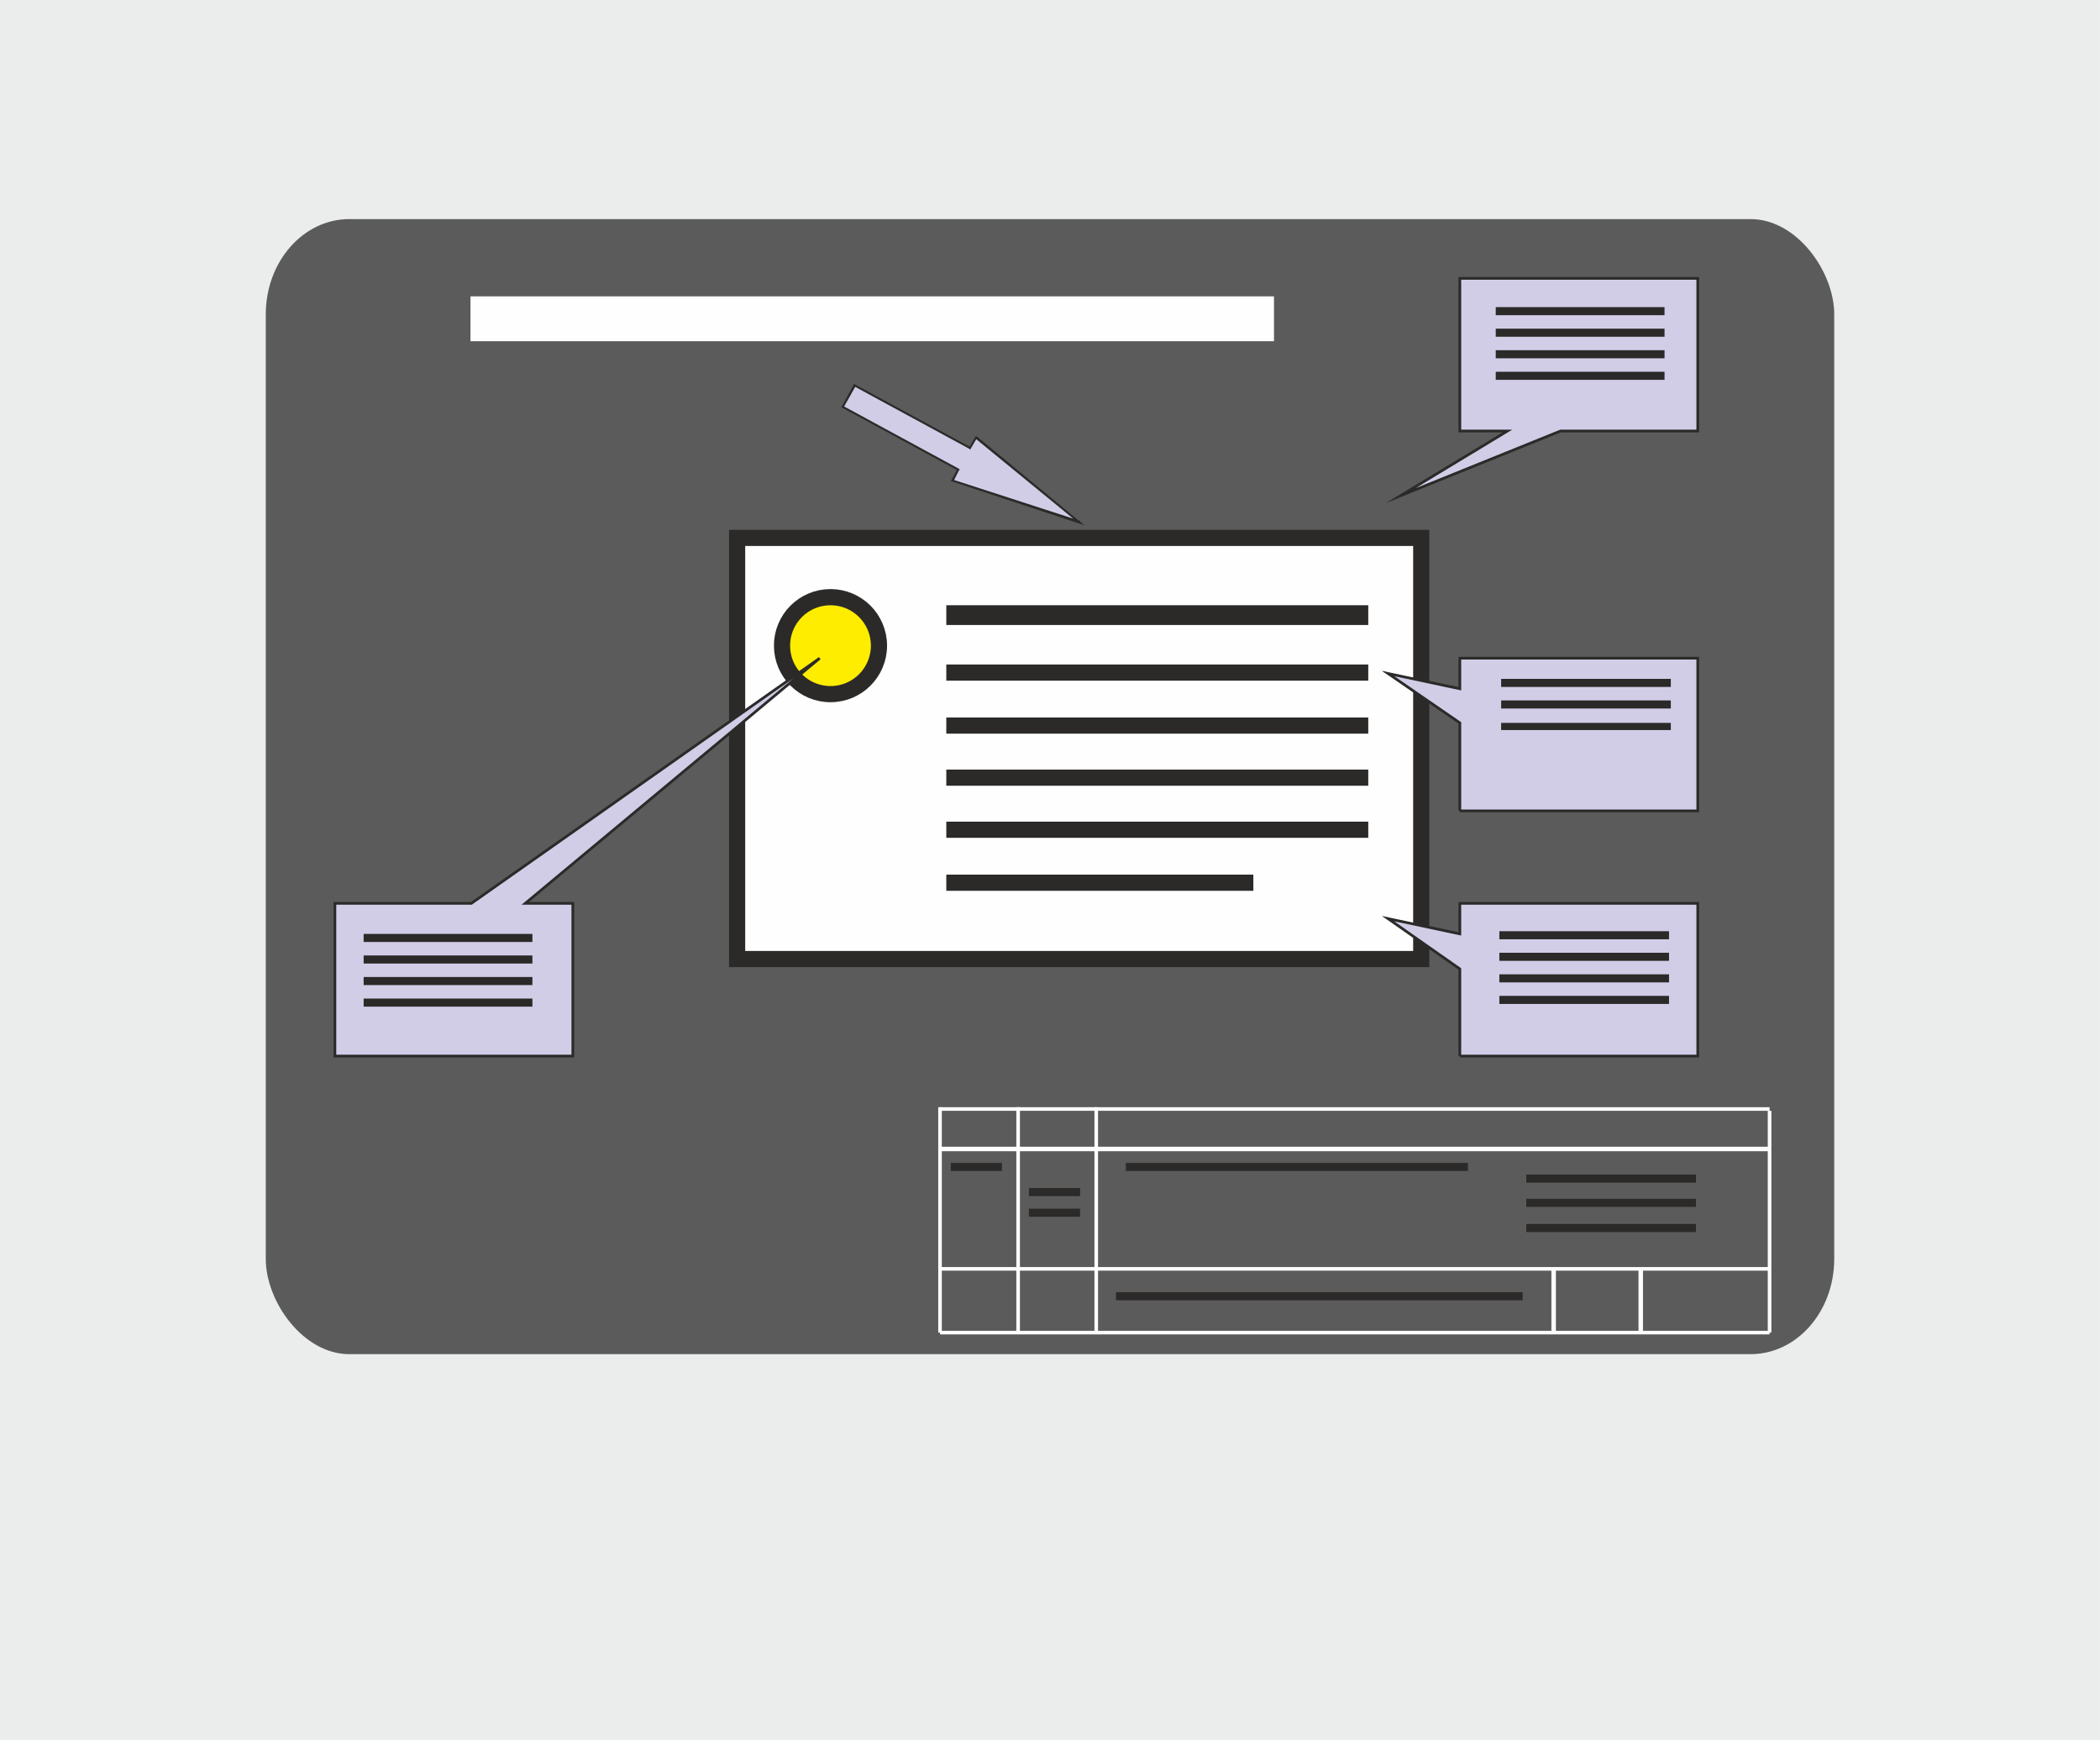 <?xml version="1.0" encoding="UTF-8"?>
<!DOCTYPE svg PUBLIC "-//W3C//DTD SVG 1.1//EN" "http://www.w3.org/Graphics/SVG/1.1/DTD/svg11.dtd">
<!-- Creator: CorelDRAW 2019 (64-Bit) -->
<svg xmlns="http://www.w3.org/2000/svg" xml:space="preserve" width="799px" height="662px" version="1.1" style="shape-rendering:geometricPrecision; text-rendering:geometricPrecision; image-rendering:optimizeQuality; fill-rule:evenodd; clip-rule:evenodd"
viewBox="0 0 23.39 19.38"
 xmlns:xlink="http://www.w3.org/1999/xlink"
 xmlns:xodm="http://www.corel.com/coreldraw/odm/2003">
 <defs>
  <style type="text/css">
   <![CDATA[
    .str1 {stroke:#2B2A29;stroke-width:0.18;stroke-miterlimit:22.926}
    .str0 {stroke:#2B2A29;stroke-width:0.18;stroke-miterlimit:22.926}
    .str3 {stroke:#2B2A29;stroke-width:0.03;stroke-miterlimit:22.926}
    .str4 {stroke:#2B2A29;stroke-width:0.03;stroke-miterlimit:22.926}
    .str2 {stroke:#2B2A29;stroke-width:0.03;stroke-miterlimit:22.926}
    .str5 {stroke:#2B2A29;stroke-width:0.03;stroke-miterlimit:22.926}
    .fil2 {fill:#FEFEFE}
    .fil0 {fill:#EBECEC}
    .fil1 {fill:#5B5B5B}
    .fil4 {fill:#FFED00}
    .fil6 {fill:#FEFEFE;fill-rule:nonzero}
    .fil3 {fill:#2B2A29;fill-rule:nonzero}
    .fil5 {fill:#D2CDE7;fill-rule:nonzero}
   ]]>
  </style>
 </defs>
 <g id="Слой_x0020_1">
  <g id="_719305236832">
   <rect class="fil0" width="23.39" height="19.38"/>
   <rect class="fil1" x="2.96" y="2.44" width="17.47" height="12.64" rx="0.93" ry="1.06"/>
   <rect class="fil2 str0" x="8.21" y="5.99" width="7.62" height="4.69"/>
   <g>
    <polygon class="fil3" points="15.24,7.58 10.54,7.58 10.54,7.4 15.24,7.4 "/>
   </g>
   <g>
    <polygon class="fil3" points="15.24,8.17 10.54,8.17 10.54,7.99 15.24,7.99 "/>
   </g>
   <g>
    <polygon class="fil3" points="15.24,8.75 10.54,8.75 10.54,8.57 15.24,8.57 "/>
   </g>
   <g>
    <polygon class="fil3" points="15.24,9.33 10.54,9.33 10.54,9.15 15.24,9.15 "/>
   </g>
   <g>
    <polygon class="fil3" points="13.96,9.92 10.54,9.92 10.54,9.74 13.96,9.74 "/>
   </g>
   <circle class="fil4 str1" cx="9.25" cy="7.19" r="0.54"/>
   <g>
    <polygon class="fil3" points="15.24,6.96 10.54,6.96 10.54,6.74 15.24,6.74 "/>
   </g>
   <path class="fil5 str2" d="M16.26 4.8l0 -1.7 2.65 0 0 1.7 -1.53 0 -1.78 0.72 1.19 -0.72 -0.53 0zm0 -0.85m1.32 -0.85m1.33 0.85m-0.76 0.85m-1.66 0.36m-0.3 0m0.33 -0.36"/>
   <g>
    <path class="fil5" d="M9.39 4.53l1.28 0.7 -0.06 0.12 1.41 0.47 -1.15 -0.95 -0.07 0.12 -1.28 -0.7 -0.13 0.24zm0.64 0.35m0.61 0.41m0.68 0.29m0.13 -0.23m-0.61 -0.42m-0.68 -0.29m-0.71 -0.23"/>
    <path id="1" class="fil3" d="M10.67 5.24l-1.29 -0.7 0.01 -0.02 1.29 0.7 0 0.02 -0.01 0zm0.01 -0.02l0.01 0.01 -0.01 0.01 0 -0.02zm-0.08 0.12l0.06 -0.11 0.02 0.01 -0.06 0.12 -0.02 0 0 -0.02zm0 0.02l-0.01 0 0.01 -0.02 0 0.02zm1.42 0.47l-1.42 -0.47 0.01 -0.02 1.42 0.46 0 0.01 -0.01 0.02zm0.01 -0.02l0.05 0.04 -0.06 -0.02 0.01 -0.02zm-1.15 -0.95l1.15 0.95 -0.01 0.02 -1.16 -0.95 0 -0.01 0.02 -0.01zm-0.02 0.01l0 -0.01 0.02 0 -0.02 0.01zm-0.07 0.12l0.07 -0.12 0.02 0.01 -0.07 0.12 -0.01 0 -0.01 -0.01zm0.02 0.01l0 0.01 -0.01 -0.01 0.01 0zm-1.29 -0.72l1.29 0.7 -0.01 0.02 -1.29 -0.7 0 -0.02 0.01 0zm-0.01 0l0 -0.01 0.01 0.01 -0.01 0zm-0.13 0.24l0.13 -0.24 0.02 0.02 -0.13 0.23 -0.02 0.01 0 -0.02zm0 0.02l-0.01 -0.01 0.01 -0.01 0 0.02z"/>
   </g>
   <path class="fil5 str3" d="M16.26 9.03l0 -0.98 -0.8 -0.55 0.8 0.17 0 -0.34 2.65 0 0 1.7 -2.65 0zm0 -0.49m-0.4 -0.76m0 -0.19m0.4 -0.09m1.32 -0.17m1.33 0.85m-1.33 0.85"/>
   <path class="fil5 str4" d="M16.26 11.76l0 -0.97 -0.8 -0.56 0.8 0.17 0 -0.34 2.65 0 0 1.7 -2.65 0zm0 -0.49m-0.4 -0.76m0 -0.19m0.4 -0.09m1.32 -0.17m1.33 0.85m-1.33 0.85"/>
   <path class="fil5 str5" d="M6.38 11.76l0 -1.7 -0.53 0 3.28 -2.73 -3.88 2.73 -1.52 0 0 1.7 2.65 0zm0 -0.85m-0.27 -0.85m1.38 -1.36m-0.3 0m-2.7 1.36m-0.76 0.85m1.32 0.85"/>
   <g>
    <polygon class="fil3" points="18.54,3.51 16.66,3.51 16.66,3.42 18.54,3.42 "/>
   </g>
   <g>
    <polygon class="fil3" points="18.54,3.75 16.66,3.75 16.66,3.66 18.54,3.66 "/>
   </g>
   <g>
    <polygon class="fil3" points="18.54,3.99 16.66,3.99 16.66,3.9 18.54,3.9 "/>
   </g>
   <g>
    <polygon class="fil3" points="18.54,4.23 16.66,4.23 16.66,4.14 18.54,4.14 "/>
   </g>
   <g>
    <polygon class="fil3" points="18.61,7.65 16.72,7.65 16.72,7.56 18.61,7.56 "/>
   </g>
   <g>
    <polygon class="fil3" points="18.61,7.89 16.72,7.89 16.72,7.8 18.61,7.8 "/>
   </g>
   <g>
    <polygon class="fil3" points="18.61,8.13 16.72,8.13 16.72,8.05 18.61,8.05 "/>
   </g>
   <g>
    <polygon class="fil3" points="18.59,10.46 16.7,10.46 16.7,10.37 18.59,10.37 "/>
   </g>
   <g>
    <polygon class="fil3" points="18.59,10.7 16.7,10.7 16.7,10.61 18.59,10.61 "/>
   </g>
   <g>
    <polygon class="fil3" points="18.59,10.94 16.7,10.94 16.7,10.85 18.59,10.85 "/>
   </g>
   <g>
    <polygon class="fil3" points="18.59,11.18 16.7,11.18 16.7,11.09 18.59,11.09 "/>
   </g>
   <g>
    <polygon class="fil3" points="5.93,10.49 4.05,10.49 4.05,10.4 5.93,10.4 "/>
   </g>
   <g>
    <polygon class="fil3" points="5.93,10.73 4.05,10.73 4.05,10.64 5.93,10.64 "/>
   </g>
   <g>
    <polygon class="fil3" points="5.93,10.97 4.05,10.97 4.05,10.88 5.93,10.88 "/>
   </g>
   <g>
    <polygon class="fil3" points="5.93,11.21 4.05,11.21 4.05,11.12 5.93,11.12 "/>
   </g>
   <g>
    <polygon class="fil6" points="19.71,12.37 10.47,12.37 10.47,12.33 19.71,12.33 "/>
   </g>
   <g>
    <polygon class="fil6" points="10.45,14.84 10.45,12.33 10.49,12.33 10.49,14.84 "/>
   </g>
   <g>
    <polygon class="fil6" points="11.32,14.84 11.32,12.33 11.36,12.33 11.36,14.84 "/>
   </g>
   <g>
    <polygon class="fil6" points="12.19,14.84 12.19,12.33 12.23,12.33 12.23,14.84 "/>
   </g>
   <g>
    <polygon class="fil6" points="19.71,12.82 10.47,12.82 10.47,12.77 19.71,12.77 "/>
   </g>
   <g>
    <polygon class="fil6" points="19.71,14.15 10.47,14.15 10.47,14.11 19.71,14.11 "/>
   </g>
   <g>
    <polygon class="fil6" points="18.25,14.84 18.25,14.13 18.3,14.13 18.3,14.84 "/>
   </g>
   <g>
    <polygon class="fil6" points="17.28,14.84 17.28,14.13 17.33,14.13 17.33,14.84 "/>
   </g>
   <g>
    <polygon class="fil6" points="19.69,14.84 19.69,12.37 19.73,12.37 19.73,14.84 "/>
   </g>
   <g>
    <polygon class="fil6" points="19.71,14.86 10.47,14.86 10.47,14.82 19.71,14.82 "/>
   </g>
   <g>
    <polygon class="fil3" points="18.89,13.17 17,13.17 17,13.08 18.89,13.08 "/>
   </g>
   <g>
    <polygon class="fil3" points="18.89,13.44 17,13.44 17,13.35 18.89,13.35 "/>
   </g>
   <g>
    <polygon class="fil3" points="18.89,13.72 17,13.72 17,13.63 18.89,13.63 "/>
   </g>
   <g>
    <polygon class="fil3" points="11.16,13.04 10.59,13.04 10.59,12.95 11.16,12.95 "/>
   </g>
   <g>
    <polygon class="fil3" points="12.03,13.32 11.46,13.32 11.46,13.23 12.03,13.23 "/>
   </g>
   <g>
    <polygon class="fil3" points="12.03,13.55 11.46,13.55 11.46,13.46 12.03,13.46 "/>
   </g>
   <g>
    <polygon class="fil3" points="16.96,14.48 12.43,14.48 12.43,14.39 16.96,14.39 "/>
   </g>
   <g>
    <polygon class="fil3" points="16.35,13.04 12.54,13.04 12.54,12.95 16.35,12.95 "/>
   </g>
   <g>
    <polygon class="fil2" points="5.25,3.32 14.17,3.32 14.17,3.78 5.25,3.78 "/>
    <path id="1" class="fil6" d="M14.17 3.33l-8.92 0 0 -0.03 8.92 0 0.02 0.02 -0.02 0.01zm0 -0.03l0.02 0 0 0.02 -0.02 -0.02zm-0.01 0.48l0 -0.46 0.03 0 0 0.46 -0.02 0.02 -0.01 -0.02zm0.03 0l0 0.02 -0.02 0 0.02 -0.02zm-8.94 -0.01l8.92 0 0 0.03 -8.92 0 -0.01 -0.02 0.01 -0.01zm0 0.03l-0.01 0 0 -0.02 0.01 0.02zm0.01 -0.48l0 0.46 -0.02 0 0 -0.46 0.01 -0.02 0.01 0.02zm-0.02 0l0 -0.02 0.01 0 -0.01 0.02z"/>
   </g>
  </g>
 </g>
</svg>
